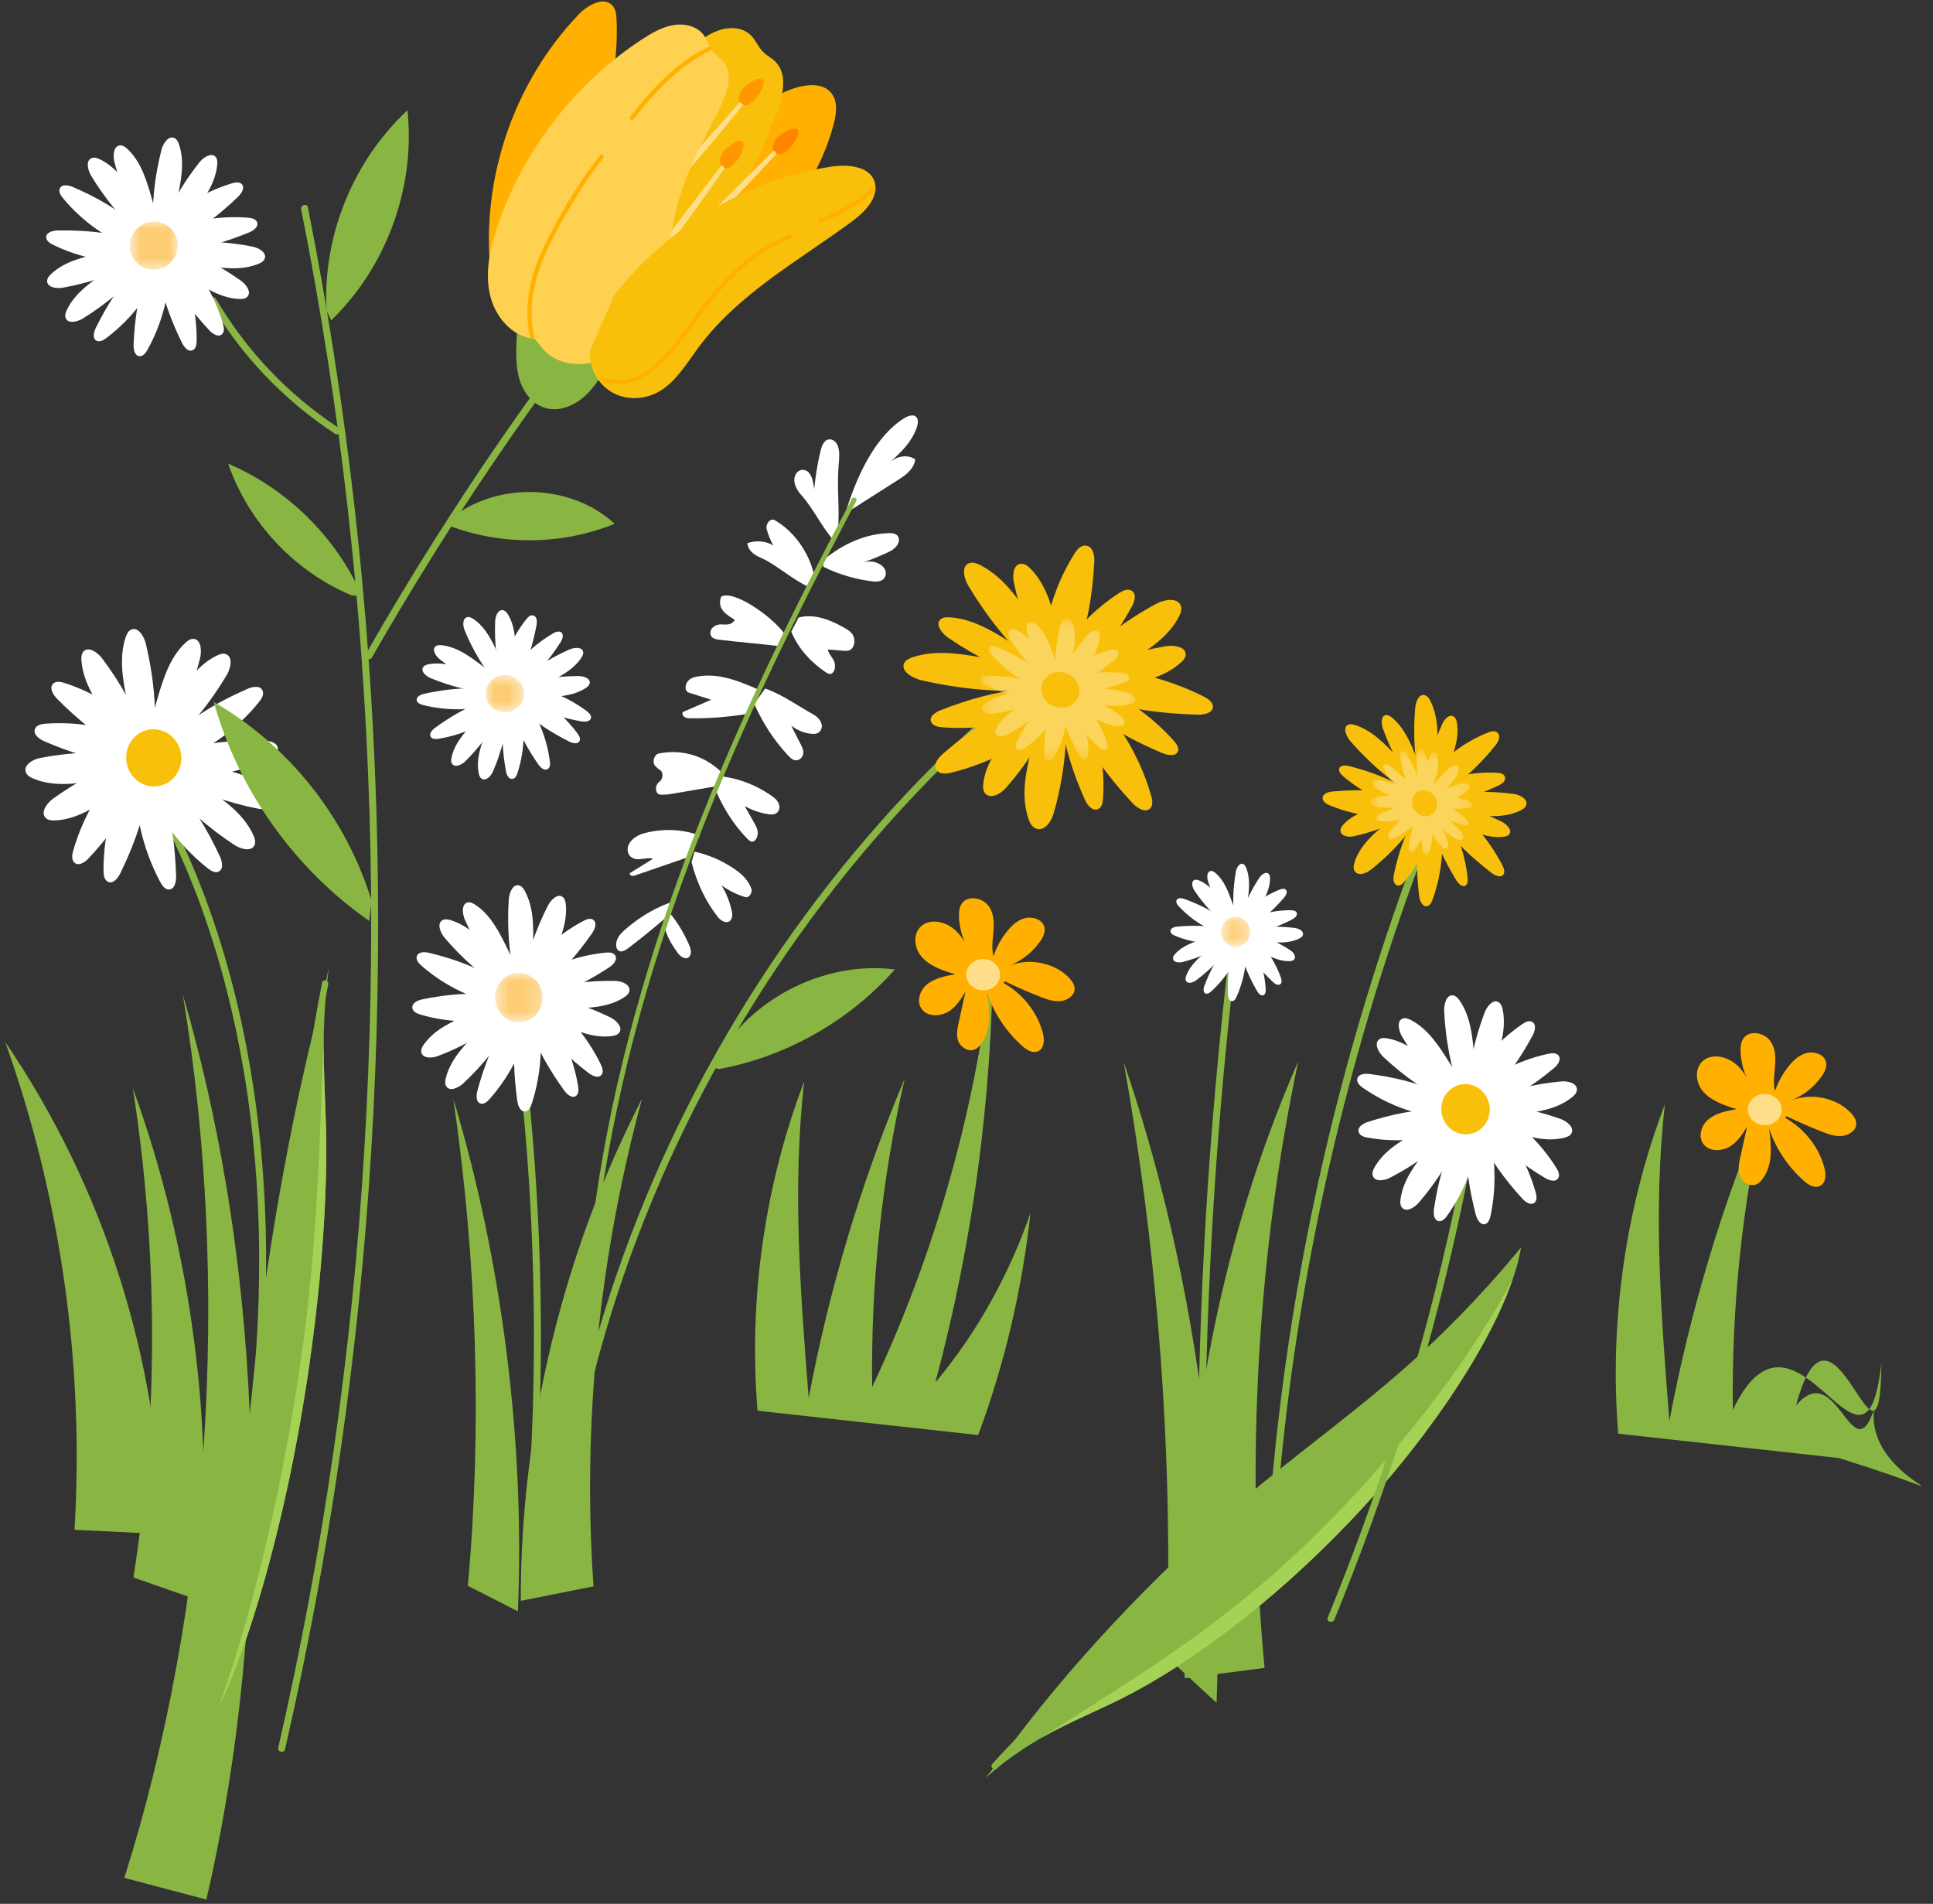 <?xml version="1.0" encoding="UTF-8"?> <svg xmlns="http://www.w3.org/2000/svg" width="131" height="129" viewBox="0 0 131 129" fill="none"><rect x="0" y="0" width="131" height="129" fill="#333333" stroke="none"/> <path d="M82.445 115.378C83.028 101.017 80.752 85.31 76.155 71.982C78.529 85.333 79.525 99.134 79.062 112.252" fill="#89B542"></path> <path d="M80.293 113.715C79.791 99.066 82.489 84.399 87.981 71.923C85.189 85.153 84.408 99.2 85.699 113.012" fill="#89B542"></path> <path d="M66.786 120.463C70.097 117.545 72.961 116.603 75.89 115.147C80.987 112.618 87.221 107.809 92.617 101.874C98.013 95.938 102.352 88.952 103.084 84.521C101.008 87.049 98.701 89.495 96.341 91.667C92.296 95.388 88.234 98.198 84.167 101.656C78.389 106.57 72.31 112.964 67.813 119.2" fill="#89B542"></path> <path d="M67.552 119.826C70.029 117.057 72.786 114.565 75.699 112.262C78.17 110.309 80.768 108.531 83.261 106.61C87.761 103.145 91.9 99.176 95.651 94.916C98.253 91.962 100.665 88.834 102.798 85.523C102.948 85.29 102.577 85.075 102.428 85.306C98.756 91.005 94.27 96.171 89.347 100.821C87.472 102.591 85.528 104.291 83.5 105.885C81.168 107.718 78.714 109.39 76.366 111.202C73.1 113.721 70.002 116.446 67.248 119.523C67.065 119.728 67.367 120.033 67.552 119.826Z" fill="#89B542"></path> <path d="M85.151 107.643C91.878 101.992 98.549 93.987 102.279 87.091C102.358 86.944 102.44 86.793 102.525 86.64C101.041 90.994 97.218 96.813 92.617 101.874C87.221 107.81 80.987 112.618 75.891 115.148C74.137 116.018 72.406 116.708 70.589 117.746C75.413 114.603 80.145 111.849 85.151 107.643Z" fill="#A4D255"></path> <path d="M90.434 109.734C92.198 105.435 93.776 101.061 95.165 96.627C96.552 92.198 97.749 87.709 98.755 83.179C99.325 80.609 99.832 78.027 100.278 75.433C100.33 75.136 99.873 75.007 99.822 75.308C99.031 79.905 98.046 84.468 96.867 88.981C95.695 93.466 94.332 97.902 92.783 102.271C91.907 104.739 90.971 107.185 89.978 109.608C89.862 109.89 90.32 110.012 90.434 109.734Z" fill="#89B542"></path> <path d="M98.964 74.441C99.882 72.397 101.353 70.629 103.167 69.39C103.375 69.248 103.649 69.112 103.86 69.254C104.141 69.442 104.014 69.888 103.852 70.187C103.042 71.677 102.083 73.092 100.891 74.272C100.485 74.673 100.049 75.051 99.734 75.531C99.502 75.886 99.342 76.285 99.171 76.675C98.405 78.428 97.383 80.056 96.15 81.491C95.845 81.845 95.267 82.182 94.993 81.796C94.881 81.639 94.888 81.426 94.915 81.235C95.103 79.911 95.958 78.816 96.781 77.792L98.891 75.168" fill="white"></path> <path d="M100.574 74.668C102.549 75.654 104.26 77.21 105.462 79.112C105.6 79.33 105.732 79.617 105.597 79.833C105.417 80.121 104.986 79.983 104.697 79.809C103.257 78.943 101.889 77.927 100.746 76.669C100.357 76.242 99.992 75.783 99.527 75.448C99.184 75.201 98.799 75.029 98.421 74.845C96.73 74.022 95.155 72.934 93.767 71.632C93.423 71.31 93.096 70.704 93.467 70.425C93.618 70.313 93.823 70.323 94.008 70.355C95.284 70.572 96.344 71.476 97.335 72.347L99.874 74.58" fill="white"></path> <path d="M100.612 75.645C101.334 77.789 101.478 80.134 101.024 82.344C100.971 82.597 100.868 82.894 100.624 82.944C100.298 83.01 100.089 82.596 100.003 82.262C99.576 80.597 99.305 78.878 99.359 77.161C99.377 76.578 99.432 75.989 99.333 75.413C99.26 74.988 99.105 74.583 98.964 74.177C98.33 72.353 97.961 70.434 97.872 68.504C97.85 68.027 98.034 67.365 98.488 67.446C98.673 67.479 98.81 67.638 98.92 67.796C99.676 68.891 99.805 70.302 99.909 71.639C99.998 72.781 100.087 73.924 100.175 75.066" fill="white"></path> <path d="M99.1 76.393C97.079 77.225 94.83 77.467 92.676 77.082C92.429 77.038 92.137 76.943 92.074 76.692C91.99 76.357 92.377 76.123 92.693 76.021C94.271 75.514 95.909 75.165 97.565 75.154C98.128 75.15 98.698 75.184 99.247 75.059C99.652 74.966 100.032 74.79 100.414 74.627C102.131 73.899 103.957 73.441 105.81 73.273C106.268 73.232 106.917 73.396 106.866 73.871C106.845 74.063 106.7 74.212 106.554 74.331C105.546 75.159 104.195 75.348 102.915 75.508C101.82 75.644 100.726 75.781 99.631 75.917" fill="white"></path> <path d="M99.286 74.421C100.854 72.9 102.837 71.842 104.947 71.398C105.189 71.347 105.49 71.327 105.635 71.536C105.827 71.815 105.553 72.175 105.297 72.386C104.024 73.442 102.64 74.373 101.123 74.999C100.607 75.211 100.072 75.392 99.611 75.711C99.272 75.947 98.983 76.252 98.688 76.544C97.362 77.856 95.844 78.957 94.201 79.8C93.794 80.01 93.142 80.097 93.025 79.639C92.977 79.454 93.059 79.262 93.152 79.097C93.792 77.958 94.968 77.281 96.089 76.657C97.046 76.125 98.004 75.592 98.962 75.059" fill="white"></path> <path d="M100.649 75.123C102.253 76.639 103.45 78.615 104.068 80.767C104.139 81.013 104.186 81.323 103.998 81.487C103.748 81.706 103.377 81.447 103.15 81.198C102.02 79.954 101 78.588 100.262 77.063C100.01 76.545 99.789 76.003 99.44 75.549C99.182 75.215 98.864 74.938 98.556 74.653C97.176 73.373 95.979 71.88 95.019 70.239C94.782 69.834 94.638 69.165 95.067 69.012C95.241 68.95 95.433 69.021 95.6 69.105C96.753 69.688 97.51 70.857 98.211 71.972L100.008 74.832" fill="white"></path> <path d="M100.315 76.176C100.135 78.406 99.352 80.573 98.079 82.367C97.933 82.573 97.724 82.796 97.483 82.739C97.161 82.662 97.132 82.202 97.185 81.866C97.447 80.191 97.87 78.533 98.588 77.013C98.832 76.496 99.112 75.99 99.246 75.431C99.346 75.019 99.362 74.59 99.392 74.166C99.528 72.262 99.941 70.383 100.612 68.611C100.778 68.173 101.203 67.656 101.583 67.919C101.738 68.026 101.801 68.227 101.838 68.415C102.099 69.716 101.665 71.038 101.239 72.282C100.874 73.346 100.509 74.409 100.145 75.473" fill="white"></path> <path d="M98.466 75.799C96.309 75.696 94.176 74.966 92.374 73.715C92.168 73.571 91.94 73.363 91.981 73.11C92.036 72.775 92.478 72.728 92.805 72.769C94.432 72.978 96.053 73.354 97.559 74.04C98.071 74.274 98.575 74.544 99.121 74.663C99.523 74.75 99.937 74.751 100.348 74.766C102.188 74.836 104.022 75.193 105.767 75.821C106.198 75.977 106.722 76.397 106.491 76.802C106.397 76.966 106.207 77.038 106.028 77.085C104.791 77.403 103.493 77.004 102.269 76.609C101.224 76.271 100.179 75.933 99.133 75.596" fill="white"></path> <path d="M100.864 75.755C100.554 76.636 99.611 77.083 98.759 76.752C97.906 76.421 97.466 75.439 97.775 74.558C98.085 73.676 99.028 73.23 99.881 73.56C100.734 73.891 101.174 74.874 100.864 75.755Z" fill="#F9C00B"></path> <path d="M81.739 107.556C81.599 101.727 81.632 95.894 81.834 90.068C82.038 84.179 82.414 78.296 82.956 72.429C83.262 69.122 83.622 65.82 84.033 62.525C84.071 62.223 83.597 62.226 83.56 62.525C82.827 68.392 82.26 74.28 81.864 80.18C81.471 86.036 81.245 91.903 81.192 97.772C81.163 101.034 81.187 104.295 81.266 107.556C81.274 107.86 81.747 107.862 81.739 107.556Z" fill="#89B542"></path> <path d="M83.623 62.675C84.42 61.603 85.504 60.765 86.72 60.278C86.858 60.222 87.035 60.178 87.14 60.287C87.279 60.433 87.148 60.676 87.015 60.829C86.351 61.591 85.611 62.292 84.765 62.824C84.478 63.005 84.175 63.169 83.93 63.408C83.749 63.584 83.605 63.796 83.455 64.001C82.783 64.921 81.979 65.738 81.077 66.413C80.854 66.58 80.474 66.701 80.364 66.441C80.319 66.336 80.351 66.213 80.392 66.105C80.671 65.359 81.31 64.832 81.921 64.343C82.442 63.925 82.965 63.506 83.487 63.088" fill="white"></path> <path d="M84.53 63.013C85.552 63.842 86.347 64.968 86.801 66.23C86.853 66.374 86.893 66.558 86.787 66.666C86.644 66.811 86.412 66.674 86.266 66.536C85.54 65.847 84.875 65.079 84.372 64.2C84.201 63.901 84.047 63.588 83.82 63.333C83.653 63.145 83.451 62.995 83.255 62.84C82.376 62.142 81.6 61.307 80.961 60.37C80.803 60.138 80.69 59.744 80.942 59.63C81.044 59.583 81.162 59.616 81.266 59.658C81.981 59.948 82.48 60.612 82.944 61.246C83.341 61.788 83.737 62.33 84.134 62.872" fill="white"></path> <path d="M84.426 63.587C84.57 64.928 84.351 66.311 83.802 67.538C83.739 67.678 83.641 67.838 83.492 67.835C83.294 67.832 83.225 67.564 83.219 67.358C83.185 66.335 83.249 65.3 83.501 64.307C83.588 63.971 83.695 63.635 83.712 63.287C83.724 63.03 83.686 62.775 83.657 62.52C83.523 61.378 83.555 60.214 83.752 59.08C83.801 58.799 83.993 58.437 84.248 58.543C84.35 58.586 84.41 58.697 84.454 58.803C84.752 59.536 84.646 60.375 84.534 61.166L84.247 63.194" fill="white"></path> <path d="M83.45 63.827C82.167 64.052 80.828 63.901 79.624 63.401C79.486 63.343 79.329 63.25 79.324 63.095C79.319 62.89 79.574 62.804 79.771 62.786C80.754 62.693 81.752 62.702 82.717 62.909C83.045 62.979 83.373 63.072 83.708 63.07C83.955 63.068 84.199 63.015 84.443 62.969C85.535 62.768 86.656 62.736 87.756 62.877C88.028 62.912 88.384 63.092 88.294 63.361C88.257 63.47 88.153 63.538 88.053 63.589C87.36 63.94 86.549 63.876 85.784 63.804C85.13 63.742 84.475 63.68 83.821 63.619" fill="white"></path> <path d="M83.813 62.705C84.921 62.022 86.211 61.661 87.496 61.675C87.643 61.677 87.821 61.704 87.878 61.844C87.954 62.031 87.748 62.205 87.572 62.296C86.695 62.745 85.77 63.109 84.807 63.277C84.48 63.334 84.145 63.37 83.836 63.497C83.608 63.59 83.401 63.73 83.192 63.862C82.251 64.454 81.226 64.9 80.16 65.179C79.897 65.248 79.507 65.215 79.497 64.934C79.493 64.82 79.566 64.718 79.641 64.634C80.16 64.054 80.932 63.812 81.664 63.593C82.29 63.406 82.916 63.22 83.542 63.033" fill="white"></path> <path d="M84.516 63.288C85.254 64.377 85.695 65.681 85.777 67.012C85.787 67.165 85.774 67.351 85.643 67.422C85.47 67.517 85.287 67.319 85.187 67.145C84.691 66.276 84.273 65.349 84.04 64.367C83.961 64.033 83.901 63.69 83.757 63.38C83.65 63.153 83.501 62.95 83.358 62.745C82.72 61.822 82.216 60.799 81.87 59.721C81.783 59.454 81.786 59.047 82.056 59.013C82.165 58.999 82.267 59.066 82.353 59.136C82.949 59.624 83.239 60.401 83.503 61.141C83.729 61.773 83.954 62.405 84.18 63.037" fill="white"></path> <path d="M84.185 63.858C83.793 65.132 83.058 66.292 82.086 67.172C81.975 67.272 81.825 67.375 81.691 67.311C81.514 67.225 81.557 66.953 81.631 66.764C81.999 65.823 82.459 64.913 83.072 64.122C83.281 63.852 83.509 63.594 83.659 63.287C83.77 63.059 83.835 62.812 83.908 62.569C84.232 61.48 84.714 60.439 85.333 59.495C85.486 59.261 85.8 59.015 85.987 59.217C86.064 59.299 86.074 59.425 86.072 59.539C86.055 60.329 85.633 61.042 85.224 61.712C84.875 62.283 84.526 62.855 84.177 63.427" fill="white"></path> <path d="M83.158 63.4C81.916 63.062 80.77 62.363 79.883 61.402C79.781 61.292 79.676 61.142 79.732 61.001C79.807 60.812 80.07 60.842 80.255 60.908C81.176 61.239 82.07 61.667 82.857 62.26C83.125 62.462 83.383 62.684 83.686 62.823C83.909 62.926 84.149 62.98 84.386 63.042C85.448 63.319 86.469 63.764 87.403 64.355C87.634 64.5 87.884 64.812 87.698 65.018C87.622 65.102 87.502 65.119 87.392 65.123C86.632 65.148 85.927 64.749 85.267 64.362C84.702 64.031 84.137 63.699 83.573 63.368" fill="white"></path> <mask id="mask0_2465_648" style="mask-type:luminance" maskUnits="userSpaceOnUse" x="82" y="62" width="3" height="3"> <path d="M82.758 62.12H84.716V64.153H82.758V62.12Z" fill="white"></path> </mask> <g mask="url(#mask0_2465_648)"> <g opacity="0.56"> <path d="M84.559 63.684C84.265 64.156 83.659 64.295 83.206 63.992C82.752 63.69 82.622 63.062 82.916 62.588C83.21 62.116 83.816 61.977 84.269 62.28C84.723 62.582 84.853 63.211 84.559 63.684Z" fill="#FBA508"></path> </g> </g> <path d="M51.339 95.586C50.717 88.066 51.821 80.282 54.502 73.271C53.685 80.415 54.245 87.607 54.805 94.726C56.209 87.267 58.399 79.981 61.308 73.094C59.755 79.923 59.012 86.974 59.108 93.973C63.395 84.931 66.192 74.955 67.287 64.794C67.226 74.525 65.906 84.298 63.388 93.672C66.15 90.385 68.358 86.453 69.835 82.192C69.275 87.347 68.078 92.433 66.291 97.235" fill="#89B542"></path> <path d="M109.669 97.143C109.047 89.623 110.151 81.839 112.832 74.828C112.015 81.972 112.575 89.164 113.135 96.283C114.539 88.824 116.729 81.538 119.638 74.651C118.085 81.48 117.342 88.531 117.438 95.53C121.725 86.488 126.404 102.512 127.5 92.351C127.438 102.082 124.236 85.855 121.718 95.23C124.48 91.942 125.524 99.791 127 95.53C126.441 100.685 136 102.351 124.621 98.792" fill="#89B542"></path> <path d="M68.008 66.597C69.352 67.363 70.342 68.641 70.689 70.06C70.799 70.509 70.757 71.112 70.283 71.255C69.924 71.363 69.557 71.12 69.284 70.877C68.189 69.903 67.368 68.669 66.924 67.33C67.078 68.507 67.201 69.806 66.461 70.772C66.354 70.912 66.225 71.045 66.055 71.114C65.624 71.288 65.109 70.964 64.948 70.555C64.788 70.146 64.88 69.695 64.974 69.27C65.126 68.577 65.279 67.885 65.432 67.192C65.132 67.688 64.817 68.2 64.311 68.523C63.805 68.846 63.051 68.914 62.603 68.522C62.08 68.064 62.248 67.208 62.766 66.749C63.284 66.29 64.027 66.132 64.735 66.016C63.893 65.764 63.011 65.463 62.456 64.826C61.9 64.189 61.843 63.114 62.567 62.648C63.225 62.225 64.18 62.506 64.748 63.033C65.316 63.56 65.621 64.273 66.022 64.916C65.384 64.098 65.019 63.102 64.989 62.097C64.978 61.746 65.021 61.363 65.281 61.106C65.717 60.676 66.563 60.857 66.951 61.328C67.338 61.799 67.377 62.436 67.333 63.024C67.288 63.613 67.179 64.212 67.327 64.786C67.536 64.16 67.866 63.569 68.296 63.048C68.608 62.671 69 62.316 69.501 62.203C70.001 62.09 70.618 62.308 70.766 62.763C70.877 63.106 70.707 63.471 70.5 63.772C69.989 64.517 69.228 65.113 68.347 65.458C69.694 64.879 71.438 65.21 72.434 66.234C72.655 66.462 72.849 66.743 72.828 67.047C72.797 67.479 72.325 67.793 71.858 67.833C71.39 67.874 70.932 67.709 70.499 67.539C69.689 67.221 68.892 66.873 68.112 66.496" fill="#FFB000"></path> <path d="M120.977 75.734C122.321 76.501 123.31 77.778 123.658 79.197C123.768 79.647 123.726 80.25 123.252 80.392C122.892 80.5 122.526 80.257 122.253 80.014C121.158 79.04 120.337 77.807 119.893 76.467C120.047 77.644 120.17 78.944 119.43 79.909C119.323 80.049 119.193 80.183 119.023 80.251C118.593 80.426 118.077 80.101 117.917 79.692C117.756 79.283 117.849 78.832 117.943 78.407C118.095 77.714 118.247 77.022 118.4 76.33C118.101 76.825 117.785 77.338 117.28 77.66C116.774 77.983 116.02 78.052 115.572 77.659C115.049 77.201 115.216 76.346 115.734 75.886C116.252 75.428 116.996 75.269 117.704 75.154C116.862 74.902 115.98 74.6 115.424 73.963C114.868 73.327 114.812 72.252 115.536 71.785C116.194 71.362 117.149 71.644 117.717 72.17C118.285 72.697 118.589 73.41 118.991 74.053C118.353 73.236 117.988 72.24 117.958 71.234C117.947 70.883 117.99 70.5 118.25 70.243C118.685 69.813 119.531 69.995 119.92 70.466C120.307 70.937 120.346 71.573 120.302 72.161C120.257 72.75 120.148 73.349 120.296 73.924C120.504 73.298 120.834 72.706 121.265 72.185C121.577 71.808 121.969 71.453 122.47 71.341C122.97 71.228 123.586 71.445 123.735 71.901C123.846 72.244 123.675 72.608 123.469 72.909C122.958 73.654 122.196 74.25 121.315 74.595C122.663 74.016 124.406 74.348 125.403 75.372C125.624 75.599 125.818 75.881 125.796 76.184C125.766 76.616 125.294 76.93 124.826 76.971C124.359 77.011 123.901 76.847 123.468 76.676C122.658 76.358 121.861 76.01 121.081 75.634" fill="#FFB000"></path> <path d="M65.483 66.011C65.499 65.428 66.025 64.969 66.658 64.986C67.291 65.003 67.792 65.49 67.776 66.073C67.76 66.657 67.234 67.116 66.601 67.099C65.968 67.082 65.468 66.595 65.483 66.011Z" fill="#FFDE8A"></path> <path d="M118.452 75.149C118.468 74.565 118.994 74.107 119.627 74.124C120.26 74.141 120.761 74.627 120.745 75.211C120.729 75.794 120.203 76.253 119.57 76.236C118.937 76.219 118.436 75.732 118.452 75.149Z" fill="#FFDE8A"></path> <path d="M86.71 100.21C87.283 93.988 88.214 87.802 89.499 81.687C90.78 75.59 92.411 69.566 94.383 63.655C94.94 61.985 95.525 60.324 96.136 58.673C96.672 57.225 97.213 55.707 98.361 54.62C98.591 54.403 98.243 54.057 98.014 54.274C97.029 55.206 96.462 56.447 95.981 57.693C95.42 59.148 94.901 60.621 94.394 62.096C93.362 65.096 92.418 68.127 91.563 71.183C89.865 77.258 88.519 83.432 87.536 89.663C86.983 93.163 86.545 96.682 86.22 100.21C86.191 100.524 86.682 100.522 86.71 100.21Z" fill="#89B542"></path> <path d="M96.361 53.255C97.465 51.624 99.034 50.355 100.846 49.63C101.054 49.547 101.32 49.483 101.493 49.654C101.724 49.88 101.549 50.252 101.362 50.484C100.43 51.644 99.373 52.706 98.134 53.508C97.713 53.78 97.267 54.026 96.917 54.389C96.659 54.656 96.461 54.979 96.254 55.291C95.328 56.693 94.184 57.932 92.875 58.953C92.552 59.205 91.982 59.384 91.783 58.982C91.703 58.819 91.737 58.631 91.787 58.466C92.132 57.324 93.053 56.527 93.936 55.786C94.691 55.154 95.445 54.521 96.2 53.888" fill="#F9C00B"></path> <path d="M97.592 53.914C99.341 55.072 100.814 56.711 101.8 58.596C101.912 58.812 102.017 59.089 101.88 59.267C101.697 59.504 101.312 59.321 101.057 59.125C99.791 58.148 98.599 57.043 97.629 55.751C97.299 55.312 96.991 54.847 96.586 54.481C96.287 54.211 95.945 54.004 95.61 53.787C94.111 52.814 92.734 51.617 91.542 50.252C91.247 49.914 90.984 49.321 91.34 49.118C91.485 49.036 91.673 49.074 91.84 49.127C92.996 49.493 93.911 50.455 94.765 51.377L96.955 53.741" fill="#F9C00B"></path> <path d="M97.533 54.874C97.928 56.936 97.773 59.062 97.089 60.948C97.011 61.163 96.881 61.409 96.653 61.404C96.348 61.399 96.208 60.987 96.171 60.671C95.986 59.096 95.949 57.506 96.208 55.98C96.295 55.462 96.418 54.946 96.398 54.411C96.383 54.016 96.291 53.623 96.212 53.232C95.859 51.475 95.757 49.685 95.912 47.94C95.95 47.509 96.198 46.954 96.602 47.117C96.765 47.183 96.871 47.353 96.951 47.517C97.506 48.646 97.452 49.934 97.383 51.151C97.324 52.19 97.265 53.23 97.206 54.269" fill="#F9C00B"></path> <path d="M96.066 55.242C94.126 55.584 92.051 55.351 90.138 54.577C89.918 54.489 89.665 54.345 89.638 54.108C89.603 53.792 89.983 53.66 90.283 53.632C91.78 53.493 93.313 53.507 94.821 53.827C95.334 53.936 95.849 54.081 96.363 54.078C96.743 54.075 97.11 53.993 97.478 53.925C99.129 53.616 100.846 53.57 102.552 53.789C102.974 53.843 103.544 54.12 103.44 54.534C103.398 54.702 103.247 54.806 103.1 54.885C102.082 55.423 100.83 55.323 99.645 55.211C98.632 55.114 97.62 55.019 96.608 54.922" fill="#F9C00B"></path> <path d="M96.539 53.535C97.995 52.678 99.715 52.268 101.453 52.361C101.652 52.372 101.894 52.419 101.98 52.612C102.094 52.869 101.826 53.091 101.594 53.203C100.436 53.759 99.209 54.195 97.918 54.366C97.479 54.424 97.029 54.453 96.618 54.605C96.316 54.718 96.046 54.895 95.77 55.061C94.536 55.805 93.178 56.346 91.756 56.66C91.404 56.738 90.875 56.671 90.845 56.29C90.833 56.136 90.924 56.004 91.021 55.895C91.687 55.142 92.714 54.86 93.69 54.608C94.525 54.393 95.359 54.178 96.194 53.963" fill="#F9C00B"></path> <path d="M97.525 54.364C98.589 55.876 99.266 57.662 99.459 59.464C99.481 59.671 99.476 59.921 99.303 60.01C99.074 60.127 98.816 59.849 98.67 59.608C97.945 58.406 97.324 57.132 96.948 55.792C96.821 55.336 96.719 54.869 96.505 54.443C96.347 54.13 96.132 53.848 95.927 53.562C95.008 52.28 94.264 50.87 93.729 49.395C93.597 49.029 93.575 48.48 93.937 48.45C94.084 48.438 94.226 48.534 94.347 48.633C95.182 49.326 95.621 50.393 96.024 51.406C96.368 52.272 96.711 53.138 97.055 54.004" fill="#F9C00B"></path> <path d="M97.21 55.041C96.976 56.801 96.26 58.45 95.163 59.751C95.038 59.9 94.862 60.056 94.669 59.985C94.414 59.891 94.408 59.521 94.464 59.258C94.742 57.949 95.148 56.669 95.786 55.53C96.003 55.143 96.248 54.769 96.379 54.336C96.475 54.018 96.506 53.677 96.547 53.342C96.732 51.836 97.139 50.38 97.749 49.035C97.9 48.703 98.263 48.334 98.559 48.583C98.679 48.684 98.721 48.851 98.744 49.005C98.901 50.07 98.501 51.08 98.108 52.03C97.772 52.841 97.436 53.651 97.1 54.462" fill="#F9C00B"></path> <path d="M95.871 54.9C94.138 54.598 92.449 53.798 91.047 52.616C90.887 52.48 90.711 52.291 90.754 52.094C90.811 51.832 91.169 51.839 91.43 51.906C92.733 52.238 94.023 52.703 95.208 53.404C95.612 53.643 96.006 53.91 96.442 54.06C96.762 54.171 97.095 54.214 97.425 54.268C98.904 54.511 100.366 54.983 101.746 55.662C102.088 55.83 102.493 56.219 102.291 56.518C102.209 56.64 102.054 56.678 101.908 56.697C100.9 56.825 99.87 56.374 98.901 55.935C98.072 55.558 97.244 55.182 96.415 54.806" fill="#F9C00B"></path> <mask id="mask1_2465_648" style="mask-type:luminance" maskUnits="userSpaceOnUse" x="92" y="50" width="8" height="8"> <path d="M92.882 50.757H99.791V57.931H92.882V50.757Z" fill="white"></path> </mask> <g mask="url(#mask1_2465_648)"> <g opacity="0.33"> <path d="M96.576 53.951C97.546 53.782 98.584 53.899 99.54 54.287C99.65 54.332 99.777 54.403 99.79 54.522C99.807 54.68 99.618 54.746 99.467 54.76C98.718 54.828 97.952 54.82 97.197 54.659C96.941 54.604 96.684 54.532 96.427 54.533C96.237 54.533 96.053 54.574 95.869 54.609C95.043 54.762 94.184 54.784 93.331 54.673C93.121 54.646 92.835 54.507 92.888 54.3C92.909 54.216 92.984 54.164 93.058 54.125C93.567 53.856 94.194 53.907 94.786 53.964C95.292 54.013 95.798 54.061 96.305 54.11" fill="white"></path> <path d="M96.969 54.638C97.208 55.663 97.175 56.732 96.873 57.693C96.839 57.803 96.779 57.928 96.665 57.931C96.513 57.936 96.435 57.731 96.41 57.574C96.286 56.789 96.235 55.992 96.332 55.221C96.365 54.959 96.415 54.698 96.395 54.431C96.379 54.233 96.326 54.038 96.278 53.843C96.066 52.971 95.978 52.075 96.02 51.197C96.03 50.98 96.142 50.696 96.346 50.769C96.429 50.798 96.486 50.881 96.529 50.961C96.828 51.515 96.827 52.162 96.818 52.774C96.81 53.296 96.802 53.819 96.794 54.341" fill="white"></path> <path d="M96.644 54.904C96.119 55.74 95.356 56.402 94.465 56.795C94.362 56.84 94.23 56.876 94.141 56.794C94.023 56.684 94.105 56.495 94.194 56.375C94.641 55.779 95.152 55.23 95.757 54.807C95.963 54.663 96.181 54.533 96.35 54.345C96.475 54.207 96.568 54.042 96.666 53.882C97.108 53.164 97.658 52.525 98.295 51.992C98.453 51.859 98.734 51.76 98.839 51.959C98.882 52.039 98.867 52.134 98.845 52.218C98.69 52.796 98.243 53.21 97.815 53.596C97.448 53.926 97.082 54.255 96.716 54.584" fill="white"></path> <path d="M95.945 54.508C95.068 53.934 94.327 53.119 93.829 52.179C93.772 52.071 93.719 51.933 93.787 51.843C93.877 51.724 94.071 51.815 94.198 51.912C94.834 52.397 95.433 52.945 95.922 53.589C96.088 53.807 96.243 54.039 96.447 54.221C96.597 54.355 96.769 54.458 96.936 54.565C97.689 55.047 98.38 55.642 98.981 56.321C99.129 56.489 99.262 56.785 99.084 56.887C99.012 56.929 98.919 56.91 98.835 56.885C98.256 56.705 97.796 56.226 97.366 55.768C96.999 55.376 96.631 54.984 96.264 54.593" fill="white"></path> <path d="M96.677 54.071C97.658 54.291 98.602 54.791 99.372 55.501C99.46 55.581 99.555 55.694 99.525 55.804C99.486 55.951 99.282 55.937 99.135 55.892C98.4 55.667 97.675 55.367 97.016 54.937C96.792 54.791 96.574 54.629 96.329 54.531C96.149 54.459 95.96 54.426 95.773 54.386C94.935 54.208 94.112 53.899 93.341 53.476C93.151 53.371 92.93 53.139 93.053 52.976C93.102 52.909 93.192 52.891 93.276 52.885C93.855 52.84 94.431 53.124 94.973 53.401C95.436 53.637 95.9 53.873 96.363 54.11" fill="white"></path> <path d="M96.835 54.785C96.784 55.802 96.456 56.779 95.897 57.576C95.833 57.667 95.741 57.765 95.63 57.734C95.481 57.694 95.462 57.482 95.481 57.329C95.577 56.567 95.748 55.816 96.055 55.134C96.16 54.902 96.281 54.676 96.335 54.422C96.374 54.236 96.376 54.04 96.384 53.846C96.419 52.977 96.582 52.124 96.865 51.326C96.935 51.129 97.122 50.9 97.3 51.028C97.373 51.08 97.404 51.173 97.424 51.26C97.561 51.861 97.382 52.458 97.204 53.019C97.052 53.499 96.899 53.979 96.747 54.459" fill="white"></path> <path d="M96.375 54.926C95.557 55.431 94.583 55.686 93.595 55.652C93.482 55.648 93.343 55.624 93.293 55.515C93.225 55.37 93.375 55.24 93.505 55.173C94.157 54.843 94.85 54.581 95.583 54.468C95.831 54.429 96.087 54.408 96.319 54.316C96.489 54.249 96.641 54.145 96.796 54.047C97.489 53.609 98.255 53.284 99.06 53.089C99.259 53.041 99.561 53.073 99.582 53.289C99.591 53.377 99.54 53.454 99.486 53.516C99.116 53.954 98.535 54.127 97.983 54.281C97.511 54.413 97.039 54.545 96.567 54.678" fill="white"></path> <path d="M95.964 54.107C95.368 53.239 94.995 52.218 94.897 51.191C94.886 51.074 94.891 50.931 94.99 50.882C95.121 50.817 95.266 50.977 95.348 51.116C95.753 51.805 96.098 52.535 96.303 53.299C96.372 53.559 96.427 53.826 96.546 54.069C96.634 54.249 96.754 54.411 96.87 54.575C97.385 55.311 97.798 56.118 98.093 56.962C98.166 57.171 98.175 57.483 97.968 57.498C97.885 57.503 97.804 57.448 97.736 57.39C97.264 56.99 97.021 56.38 96.799 55.8C96.609 55.305 96.419 54.81 96.229 54.315" fill="white"></path> </g> </g> <path d="M96.826 55.285C96.382 55.406 95.897 55.12 95.743 54.647C95.59 54.175 95.825 53.694 96.27 53.573C96.714 53.453 97.199 53.738 97.353 54.211C97.507 54.683 97.27 55.164 96.826 55.285Z" fill="#F9C00B"></path> <path d="M57.373 34.507C58.151 32.037 59.394 29.507 61.286 28.33C61.606 28.131 62.058 28.025 62.179 28.399C62.239 28.582 62.185 28.812 62.112 29.013C61.763 29.984 61.03 30.671 60.337 31.299C60.866 30.866 61.537 30.795 62.026 31.124C61.949 31.754 61.41 32.17 60.944 32.466C59.755 33.221 58.568 33.977 57.38 34.733" fill="white"></path> <path d="M55.778 37.967C57.155 36.803 58.754 36.15 60.291 36.122C60.551 36.118 60.861 36.181 60.914 36.495C60.983 36.902 60.566 37.243 60.233 37.399C59.653 37.67 59.066 37.909 58.476 38.114C58.913 37.977 59.362 38.041 59.719 38.292C59.916 38.431 60.099 38.697 60.012 38.997C59.903 39.371 59.507 39.434 59.215 39.401C58.024 39.269 56.872 38.932 55.796 38.404" fill="white"></path> <path d="M54.125 41.84C55.24 41.549 56.386 42.048 57.337 42.605C57.544 42.727 57.752 42.878 57.853 43.137C57.954 43.396 57.908 43.79 57.695 43.978C57.539 44.115 57.349 44.107 57.176 44.093C56.819 44.064 56.462 44.036 56.104 44.007C56.168 44.317 56.388 44.507 56.515 44.773C56.643 45.04 56.614 45.516 56.357 45.638C56.217 45.704 56.079 45.629 55.961 45.55C55.021 44.919 54.116 43.997 53.624 42.795" fill="white"></path> <path d="M51.855 46.651C53.029 47.067 54.069 47.826 55.169 48.439C55.507 48.628 55.879 49.113 55.598 49.514C55.459 49.712 55.236 49.737 55.045 49.724C54.526 49.687 54.032 49.492 53.616 49.159C53.839 49.597 54.063 50.035 54.287 50.474C54.388 50.672 54.492 50.911 54.414 51.158C54.334 51.41 54.088 51.543 53.891 51.512C53.695 51.48 53.538 51.326 53.394 51.172C52.482 50.199 51.71 49.023 51.113 47.698" fill="white"></path> <path d="M48.834 52.595C50.127 52.748 51.356 53.236 52.429 54.024C52.682 54.209 52.949 54.581 52.761 54.932C52.622 55.192 52.34 55.209 52.116 55.177C51.538 55.092 50.982 54.903 50.468 54.617C50.688 55.004 50.907 55.392 51.127 55.78C51.236 55.971 51.348 56.176 51.355 56.427C51.363 56.678 51.221 56.984 51.021 57.024C50.88 57.052 50.761 56.947 50.659 56.843C49.658 55.825 48.849 54.517 48.295 53.02" fill="white"></path> <path d="M47.069 57.705C48.047 57.922 48.977 58.329 49.82 58.911C50.264 59.217 50.711 59.636 50.915 60.204C51.02 60.497 50.759 60.858 50.508 60.784C49.933 60.615 49.388 60.344 48.891 59.982C49.202 60.479 49.438 61.058 49.585 61.686C49.624 61.857 49.656 62.052 49.584 62.228C49.404 62.67 48.908 62.456 48.665 62.152C47.849 61.129 47.232 59.851 46.866 58.426" fill="white"></path> <path d="M56.78 36.057C56.927 34.44 56.694 33.079 56.84 31.463C56.881 31.017 56.918 30.544 56.766 30.177C56.615 29.809 56.197 29.619 55.903 29.914C55.728 30.09 55.65 30.372 55.589 30.634C55.395 31.463 55.258 32.304 55.18 33.142C55.124 32.74 55.059 32.317 54.838 32.045C54.619 31.774 54.187 31.739 53.959 32.087C53.645 32.566 53.97 33.171 54.287 33.526C55.191 34.535 55.632 35.644 56.535 36.654" fill="white"></path> <path d="M55.159 38.904C54.781 37.313 53.726 35.937 52.501 35.244C52.206 35.076 51.854 35.508 51.968 35.897C52.08 36.275 52.227 36.63 52.406 36.954C51.884 36.651 51.253 36.598 50.646 36.806C50.721 37.381 51.198 37.639 51.623 37.824C52.545 38.223 53.768 39.306 54.69 39.705" fill="white"></path> <path d="M53.124 42.877C52.064 41.54 49.62 39.959 48.87 40.432C48.554 41.304 49.322 41.691 49.796 41.997C49.608 42.363 49.208 42.327 48.892 42.306C48.575 42.286 48.121 42.508 48.141 42.91C48.156 43.217 48.445 43.309 48.684 43.339C49.889 43.487 51.609 43.633 52.815 43.782" fill="white"></path> <path d="M51.365 46.706C50.053 46.142 48.682 45.57 47.22 45.847C47.021 45.885 46.811 45.945 46.648 46.12C46.485 46.294 46.398 46.618 46.514 46.798C46.577 46.896 46.683 46.932 46.783 46.964C47.254 47.113 47.726 47.262 48.197 47.411C47.555 47.69 46.913 47.969 46.27 48.248C46.173 48.518 46.461 48.665 46.681 48.668C48.021 48.689 49.377 48.585 50.735 48.357" fill="white"></path> <path d="M49.062 52.497C47.916 51.25 46.284 50.727 44.653 51.053C44.337 51.117 44.177 51.628 44.391 51.88C44.491 51.998 44.605 52.096 44.729 52.172C44.975 52.321 44.943 52.788 44.676 52.982C44.353 53.218 44.395 53.806 44.737 53.839C45.021 53.865 45.329 53.822 45.619 53.772C46.704 53.587 47.788 53.402 48.873 53.218" fill="white"></path> <path d="M47.426 56.615C46.236 56.171 44.917 56.12 43.616 56.466C43.115 56.599 42.468 57.048 42.541 57.66C42.589 58.063 42.949 58.227 43.277 58.219C43.604 58.211 43.948 58.092 44.256 58.184C43.734 58.51 43.212 58.834 42.69 59.159C42.643 59.341 42.859 59.378 43.002 59.328C44.194 58.918 45.386 58.509 46.577 58.099" fill="white"></path> <path d="M45.779 61.037C44.582 61.397 43.408 62.068 42.354 62.995C42.155 63.17 41.952 63.365 41.836 63.632C41.72 63.9 41.723 64.257 41.901 64.4C42.104 64.564 42.401 64.381 42.637 64.201C43.46 63.572 44.271 62.913 45.068 62.224" fill="white"></path> <path d="M45.008 62.22C44.975 63.167 45.46 63.905 45.921 64.558C46.137 64.865 46.581 65.129 46.774 64.724C46.878 64.507 46.801 64.259 46.718 64.064C46.373 63.256 45.935 62.524 45.418 61.895" fill="white"></path> <path d="M39.846 95.729C39.719 91.469 39.952 87.204 40.485 82.977C41.022 78.718 41.863 74.498 42.942 70.344C44.005 66.253 45.304 62.226 46.782 58.267C48.265 54.297 49.928 50.397 51.714 46.555C53.476 42.765 55.356 39.031 57.302 35.331C57.542 34.876 57.783 34.42 58.024 33.965C58.126 33.774 57.836 33.604 57.734 33.796C55.767 37.5 53.858 41.236 52.062 45.027C50.254 48.843 48.561 52.715 47.038 56.654C45.502 60.629 44.139 64.673 43.012 68.783C41.877 72.917 40.977 77.117 40.367 81.361C39.759 85.594 39.438 89.871 39.479 94.149C39.484 94.676 39.495 95.203 39.511 95.729C39.517 95.944 39.853 95.945 39.846 95.729Z" fill="#89B542"></path> <path d="M36.159 103.272C36.523 98.632 36.689 93.978 36.654 89.325C36.619 84.658 36.384 79.992 35.95 75.346C35.706 72.737 35.399 70.135 35.032 67.541C34.99 67.241 34.533 67.369 34.576 67.667C35.229 72.291 35.684 76.943 35.94 81.606C36.193 86.222 36.251 90.849 36.111 95.47C36.032 98.074 35.889 100.676 35.685 103.272C35.662 103.576 36.135 103.575 36.159 103.272Z" fill="#89B542"></path> <path d="M34.896 66.856C36.011 64.967 37.636 63.406 39.536 62.398C39.754 62.282 40.035 62.179 40.225 62.34C40.478 62.553 40.306 62.974 40.115 63.247C39.165 64.609 38.078 65.883 36.789 66.901C36.351 67.248 35.886 67.568 35.526 68.001C35.262 68.321 35.063 68.692 34.854 69.054C33.918 70.675 32.746 72.15 31.39 73.411C31.055 73.723 30.456 73.988 30.23 73.582C30.139 73.417 30.169 73.212 30.217 73.028C30.543 71.76 31.494 70.787 32.406 69.881C33.187 69.106 33.966 68.331 34.746 67.556" fill="white"></path> <path d="M36.438 67.252C38.252 68.426 39.748 70.126 40.711 72.109C40.822 72.336 40.92 72.629 40.764 72.825C40.558 73.086 40.154 72.904 39.891 72.704C38.584 71.705 37.362 70.567 36.388 69.219C36.056 68.761 35.749 68.274 35.334 67.898C35.027 67.62 34.671 67.411 34.323 67.191C32.766 66.205 31.352 64.975 30.143 63.557C29.844 63.206 29.591 62.581 29.982 62.35C30.141 62.257 30.34 62.29 30.516 62.341C31.735 62.69 32.668 63.686 33.537 64.641C34.28 65.458 35.022 66.275 35.765 67.091" fill="white"></path> <path d="M36.368 68.207C36.838 70.373 36.723 72.671 36.041 74.772C35.962 75.012 35.83 75.29 35.586 75.312C35.262 75.341 35.103 74.916 35.056 74.581C34.822 72.913 34.744 71.212 34.984 69.546C35.065 68.981 35.183 68.413 35.149 67.842C35.124 67.421 35.017 67.01 34.924 66.599C34.506 64.755 34.355 62.848 34.478 60.959C34.508 60.492 34.759 59.868 35.193 59.996C35.369 60.049 35.486 60.218 35.575 60.385C36.192 61.531 36.164 62.919 36.12 64.232C36.082 65.353 36.044 66.475 36.006 67.596" fill="white"></path> <path d="M34.816 68.77C32.759 69.361 30.544 69.351 28.489 68.743C28.254 68.673 27.98 68.549 27.946 68.297C27.901 67.962 28.302 67.777 28.622 67.712C30.212 67.39 31.844 67.228 33.457 67.398C34.006 67.455 34.557 67.55 35.105 67.488C35.508 67.442 35.898 67.312 36.288 67.195C38.038 66.674 39.864 66.427 41.686 66.464C42.136 66.473 42.749 66.704 42.649 67.161C42.608 67.346 42.45 67.475 42.295 67.576C41.224 68.27 39.889 68.308 38.625 68.324C37.545 68.338 36.465 68.352 35.385 68.366" fill="white"></path> <path d="M35.211 66.872C36.903 65.562 38.947 64.748 41.05 64.546C41.291 64.522 41.586 64.535 41.704 64.754C41.861 65.047 41.555 65.367 41.283 65.546C39.929 66.434 38.481 67.19 36.937 67.634C36.411 67.785 35.871 67.902 35.388 68.163C35.032 68.356 34.718 68.621 34.398 68.873C32.966 70.005 31.368 70.912 29.677 71.555C29.259 71.714 28.614 71.729 28.55 71.27C28.524 71.084 28.625 70.906 28.733 70.756C29.48 69.717 30.698 69.186 31.857 68.701C32.846 68.286 33.837 67.872 34.827 67.457" fill="white"></path> <path d="M36.462 67.703C37.858 69.353 38.808 71.406 39.176 73.568C39.218 73.816 39.23 74.122 39.029 74.261C38.761 74.447 38.429 74.155 38.236 73.888C37.271 72.554 36.426 71.114 35.873 69.549C35.686 69.017 35.529 68.466 35.239 67.987C35.024 67.633 34.744 67.329 34.475 67.018C33.272 65.622 32.269 64.039 31.514 62.338C31.327 61.916 31.259 61.251 31.694 61.148C31.87 61.107 32.049 61.197 32.202 61.298C33.261 61.99 33.871 63.209 34.431 64.372C34.91 65.365 35.39 66.357 35.869 67.351" fill="white"></path> <path d="M36.022 68.692C35.604 70.843 34.606 72.866 33.172 74.475C33.008 74.659 32.781 74.853 32.552 74.771C32.247 74.662 32.269 74.21 32.357 73.889C32.794 72.287 33.386 70.72 34.25 69.318C34.544 68.842 34.871 68.38 35.063 67.851C35.204 67.46 35.267 67.045 35.343 66.635C35.682 64.797 36.288 63.013 37.134 61.362C37.343 60.953 37.813 60.496 38.154 60.794C38.293 60.914 38.333 61.117 38.349 61.304C38.46 62.598 37.895 63.838 37.344 65.003C36.874 65.998 36.403 66.993 35.933 67.989" fill="white"></path> <path d="M34.264 68.124C32.175 67.789 30.18 66.847 28.561 65.432C28.376 65.271 28.177 65.044 28.245 64.802C28.335 64.482 28.77 64.484 29.083 64.56C30.645 64.939 32.182 65.481 33.573 66.314C34.046 66.596 34.506 66.915 35.025 67.089C35.407 67.218 35.81 67.264 36.207 67.324C37.991 67.591 39.737 68.138 41.367 68.939C41.77 69.138 42.234 69.604 41.965 69.973C41.855 70.122 41.663 70.172 41.484 70.198C40.245 70.373 39.025 69.844 37.877 69.326L34.935 67.998" fill="white"></path> <mask id="mask2_2465_648" style="mask-type:luminance" maskUnits="userSpaceOnUse" x="33" y="65" width="4" height="5"> <path d="M33.556 65.92H36.773V69.262H33.556V65.92Z" fill="white"></path> </mask> <g mask="url(#mask2_2465_648)"> <g opacity="0.56"> <path d="M36.602 68.341C36.205 69.165 35.239 69.497 34.445 69.083C33.651 68.668 33.329 67.664 33.726 66.84C34.124 66.016 35.09 65.684 35.884 66.099C36.678 66.513 36.999 67.517 36.602 68.341Z" fill="#FBA508"></path> </g> </g> <path d="M35.293 108.467C35.27 96.79 38.154 84.852 43.51 74.448C40.583 85.246 39.459 96.54 40.223 107.486" fill="#89B542"></path> <path d="M35.099 109.177C35.576 97.7 34.041 85.514 30.723 74.456C32.334 85.525 32.67 96.805 31.706 107.45" fill="#89B542"></path> <path d="M13.985 128.708C18.556 108.997 17.97 86.449 12.391 67.395C15.666 87.228 14.229 108.902 8.425 127.239" fill="#89B542"></path> <path d="M22.273 65.66C21.694 70.176 22.02 73.198 22.097 76.562C22.231 82.416 21.499 90.534 19.938 98.553C18.376 106.57 15.963 114.256 13.854 117.371C14.584 114.149 15.203 110.771 15.664 107.502C16.454 101.898 16.761 96.789 17.407 91.313C18.325 83.533 19.931 74.664 21.906 67.261" fill="#89B542"></path> <path d="M21.83 66.579C21.11 70.187 20.608 73.833 20.242 77.494C19.917 80.737 19.72 83.99 19.443 87.238C18.946 93.083 18.065 98.906 16.902 104.654C16.102 108.611 15.149 112.538 13.98 116.403C13.9 116.668 14.314 116.781 14.394 116.517C16.405 109.867 17.804 103.032 18.816 96.162C19.207 93.504 19.54 90.835 19.79 88.16C20.073 85.128 20.246 82.087 20.522 79.055C20.899 74.908 21.428 70.777 22.243 66.692C22.297 66.423 21.884 66.308 21.83 66.579Z" fill="#89B542"></path> <path d="M20.82 88.824C19.788 97.843 17.509 108.128 14.969 115.232C14.915 115.383 14.859 115.539 14.804 115.698C16.656 111.973 18.606 105.389 19.938 98.553C21.5 90.534 22.231 82.416 22.097 76.563C22.051 74.548 21.917 72.654 21.94 70.492C21.676 76.451 21.588 82.112 20.82 88.824Z" fill="#A4D255"></path> <path d="M22.13 66.941L22.166 66.255L22.164 66.268C22.146 66.556 22.129 66.843 22.112 67.128C22.117 67.067 22.124 67.003 22.13 66.941Z" fill="#A4D255"></path> <path d="M14.393 111.446C15.501 107.401 16.379 103.293 16.995 99.145C17.621 94.934 17.983 90.682 18.032 86.425C18.078 82.298 17.828 78.169 17.233 74.084C16.665 70.19 15.788 66.335 14.536 62.603C13.372 59.136 11.883 55.759 9.957 52.645C9.729 52.276 9.494 51.912 9.254 51.55C9.086 51.298 8.675 51.535 8.845 51.789C10.84 54.785 12.4 58.055 13.627 61.434C14.95 65.078 15.895 68.856 16.536 72.678C17.212 76.709 17.535 80.794 17.562 84.88C17.59 89.121 17.302 93.363 16.743 97.566C16.195 101.697 15.38 105.794 14.334 109.828C14.205 110.326 14.072 110.823 13.936 111.319C13.855 111.614 14.312 111.739 14.393 111.446Z" fill="#89B542"></path> <path d="M10.581 50.456C8.927 48.516 6.756 47.053 4.378 46.277C4.107 46.188 3.764 46.127 3.578 46.348C3.331 46.643 3.611 47.09 3.885 47.365C5.245 48.734 6.742 49.975 8.421 50.884C8.992 51.193 9.589 51.467 10.087 51.891C10.453 52.204 10.755 52.589 11.066 52.961C12.461 54.631 14.097 56.084 15.9 57.259C16.346 57.548 17.086 57.733 17.263 57.224C17.335 57.017 17.259 56.787 17.169 56.586C16.543 55.2 15.259 54.276 14.034 53.421C12.986 52.69 11.939 51.958 10.892 51.227" fill="white"></path> <path d="M8.893 51.215C7.049 52.92 5.674 55.163 4.966 57.622C4.884 57.905 4.831 58.259 5.048 58.452C5.336 58.71 5.762 58.422 6.023 58.14C7.322 56.738 8.494 55.191 9.343 53.455C9.631 52.865 9.885 52.248 10.287 51.735C10.582 51.356 10.949 51.045 11.303 50.725C12.89 49.287 14.265 47.599 15.368 45.735C15.64 45.274 15.805 44.509 15.311 44.322C15.11 44.247 14.889 44.325 14.698 44.418C13.371 45.06 12.501 46.385 11.696 47.651C11.008 48.733 10.32 49.815 9.632 50.897" fill="white"></path> <path d="M9.164 52.294C9.057 54.866 9.645 57.472 10.846 59.74C10.983 59.999 11.19 60.291 11.473 60.268C11.851 60.237 11.948 59.718 11.935 59.326C11.871 57.372 11.621 55.409 11.016 53.551C10.81 52.919 10.562 52.294 10.487 51.633C10.432 51.146 10.473 50.655 10.497 50.167C10.609 47.974 10.402 45.761 9.885 43.625C9.757 43.097 9.345 42.433 8.874 42.666C8.683 42.76 8.584 42.978 8.514 43.186C8.036 44.621 8.344 46.204 8.656 47.696C8.923 48.972 9.19 50.248 9.457 51.523" fill="white"></path> <path d="M11.053 52.63C13.528 52.896 16.062 52.444 18.294 51.339C18.55 51.214 18.839 51.017 18.828 50.722C18.813 50.33 18.316 50.197 17.938 50.187C16.052 50.135 14.151 50.275 12.336 50.789C11.72 50.963 11.107 51.182 10.468 51.22C9.997 51.248 9.525 51.176 9.055 51.121C6.946 50.872 4.805 50.952 2.727 51.357C2.212 51.458 1.556 51.844 1.762 52.346C1.846 52.549 2.052 52.666 2.25 52.75C3.615 53.332 5.151 53.11 6.602 52.877C7.842 52.678 9.082 52.479 10.322 52.28" fill="white"></path> <path d="M10.222 50.537C8.024 49.374 5.52 48.849 3.072 49.036C2.791 49.057 2.456 49.13 2.364 49.405C2.243 49.771 2.657 50.076 3.004 50.227C4.732 50.974 6.541 51.551 8.398 51.751C9.029 51.82 9.672 51.846 10.278 52.048C10.724 52.198 11.136 52.439 11.552 52.664C13.418 53.675 15.428 54.395 17.493 54.793C18.004 54.892 18.745 54.781 18.727 54.244C18.72 54.026 18.569 53.842 18.416 53.692C17.353 52.651 15.852 52.285 14.429 51.961C13.212 51.684 11.996 51.407 10.779 51.129" fill="white"></path> <path d="M8.956 51.736C7.685 53.901 7.006 56.44 7.016 58.986C7.017 59.278 7.064 59.631 7.322 59.75C7.665 59.909 7.988 59.509 8.156 59.164C8.995 57.447 9.676 55.632 9.997 53.731C10.107 53.086 10.177 52.424 10.414 51.817C10.589 51.37 10.849 50.966 11.095 50.556C12.196 48.721 13.029 46.71 13.555 44.613C13.686 44.094 13.63 43.319 13.112 43.288C12.902 43.276 12.715 43.415 12.56 43.559C11.485 44.563 11.029 46.079 10.618 47.52C10.267 48.752 9.916 49.983 9.565 51.215" fill="white"></path> <path d="M9.657 52.78C10.564 55.157 12.109 57.275 14.072 58.829C14.297 59.007 14.596 59.185 14.842 59.045C15.169 58.859 15.054 58.348 14.889 57.997C14.069 56.251 13.079 54.576 11.811 53.145C11.38 52.657 10.913 52.194 10.588 51.626C10.348 51.208 10.193 50.745 10.025 50.291C9.271 48.256 8.222 46.335 6.924 44.614C6.603 44.189 5.974 43.758 5.642 44.167C5.507 44.333 5.502 44.572 5.521 44.79C5.651 46.292 6.545 47.599 7.408 48.822C8.145 49.867 8.882 50.913 9.619 51.958" fill="white"></path> <path d="M11.557 51.78C13.883 50.981 15.981 49.507 17.553 47.567C17.733 47.344 17.915 47.045 17.79 46.782C17.623 46.433 17.125 46.522 16.781 46.672C15.068 47.417 13.416 48.343 11.989 49.571C11.504 49.989 11.039 50.445 10.48 50.748C10.068 50.971 9.616 51.104 9.172 51.251C7.182 51.912 5.292 52.884 3.584 54.126C3.162 54.433 2.724 55.059 3.106 55.427C3.261 55.577 3.491 55.596 3.701 55.589C5.154 55.543 6.447 54.695 7.658 53.874C8.693 53.173 9.728 52.471 10.763 51.77" fill="white"></path> <path d="M8.922 52.495C9.541 53.358 10.714 53.546 11.541 52.914C12.367 52.282 12.536 51.068 11.917 50.205C11.298 49.341 10.126 49.153 9.298 49.785C8.471 50.418 8.303 51.631 8.922 52.495Z" fill="#F9C00B"></path> <path d="M13.502 108.444C14.581 96.87 13.002 84.689 9.003 73.738C10.726 84.792 10.739 96.124 9.043 106.886" fill="#89B542"></path> <path d="M10.996 103.944C10.761 92.095 7.026 80.394 0.354 70.604C4.115 81.141 5.72 92.439 5.049 103.654" fill="#89B542"></path> <path d="M19.315 118.534C20.85 111.837 22.109 105.078 23.084 98.277C24.054 91.521 24.748 84.727 25.163 77.914C25.58 71.057 25.717 64.182 25.571 57.313C25.426 50.479 25.002 43.65 24.298 36.849C23.596 30.061 22.616 23.302 21.357 16.594C21.198 15.746 21.034 14.899 20.866 14.052C20.807 13.754 20.351 13.88 20.41 14.178C21.741 20.896 22.797 27.668 23.567 34.474C24.336 41.267 24.826 48.092 25.035 54.925C25.245 61.725 25.177 68.534 24.833 75.329C24.49 82.125 23.871 88.906 22.974 95.65C22.071 102.439 20.887 109.191 19.424 115.882C19.24 116.725 19.051 117.567 18.858 118.408C18.79 118.704 19.247 118.831 19.315 118.534Z" fill="#89B542"></path> <path d="M25.203 44.554C27.821 39.976 30.615 35.499 33.581 31.137C36.555 26.762 39.698 22.503 43.005 18.374C44.856 16.062 46.759 13.79 48.709 11.561C48.909 11.332 48.576 10.996 48.375 11.226C44.889 15.211 41.557 19.331 38.391 23.574C35.226 27.815 32.225 32.178 29.4 36.654C27.809 39.173 26.274 41.728 24.794 44.315C24.642 44.58 25.051 44.819 25.203 44.554Z" fill="#89B542"></path> <path d="M14.231 20.491C16.326 24.065 19.241 27.123 22.707 29.392C22.963 29.559 23.2 29.15 22.946 28.984C19.548 26.759 16.693 23.756 14.639 20.252C14.485 19.99 14.076 20.227 14.231 20.491Z" fill="#89B542"></path> <path d="M42.037 23.166C41.796 23.6 41.555 24.035 41.314 24.469C40.852 25.302 40.378 26.15 39.677 26.801C38.975 27.452 37.993 27.88 37.087 27.678C36.157 27.471 35.492 26.642 35.213 25.739C34.934 24.835 34.974 23.856 35.016 22.898L35.078 21.498" fill="#89B542"></path> <path d="M33.568 20.491C32.129 13.638 34.305 6.118 39.214 0.979C39.838 0.327 40.968 -0.283 41.533 0.409C41.741 0.662 41.772 1.01 41.785 1.336C41.877 3.514 41.575 5.711 40.897 7.794" fill="#FFB000"></path> <path d="M46.224 11.493C48.127 9.277 50.501 7.473 53.114 6.257C54.242 5.732 55.8 5.425 56.431 6.438C56.789 7.013 56.667 7.783 56.484 8.467C55.937 10.513 54.94 12.458 53.589 14.116L43.999 20.752L42.884 14.941" fill="#FFB000"></path> <path d="M43.401 19.344C50.232 14.887 51.636 10.145 52.545 7.861C53.033 6.634 53.441 5.084 52.562 4.195C52.306 3.936 51.967 3.772 51.711 3.513C51.382 3.18 51.21 2.71 50.876 2.382C50.385 1.9 49.604 1.807 48.915 1.992C48.225 2.177 47.61 2.603 47.046 3.062C46.147 3.795 45.331 4.635 44.623 5.557" fill="#F9C00B"></path> <path d="M47.393 15.886C49.187 14.08 50.964 12.221 52.72 10.315C52.975 10.038 53.282 9.643 53.252 9.387C50.84 11.788 48.427 14.189 46.014 16.589" fill="#FFDE8A"></path> <path d="M52.52 10.197C52.513 10.345 52.661 10.455 52.807 10.455C52.953 10.455 53.091 10.374 53.212 10.285C53.579 10.015 53.874 9.643 54.053 9.225C54.108 9.094 54.152 8.939 54.083 8.822C53.967 8.624 53.663 8.708 53.448 8.815C53.156 8.96 52.857 9.115 52.639 9.363C52.42 9.611 52.3 9.977 52.429 10.265" fill="#FF8500"></path> <path d="M44.665 17.534C46.198 15.497 47.706 13.413 49.187 11.286C49.403 10.976 49.653 10.543 49.586 10.297C47.52 13.006 45.455 15.716 43.389 18.425" fill="#FFDE8A"></path> <path d="M48.97 11.198C48.984 11.345 49.148 11.431 49.293 11.409C49.439 11.388 49.565 11.288 49.673 11.183C50.001 10.865 50.243 10.457 50.361 10.019C50.399 9.884 50.419 9.724 50.334 9.62C50.19 9.443 49.898 9.57 49.7 9.706C49.429 9.892 49.153 10.088 48.97 10.363C48.787 10.639 48.719 11.015 48.889 11.278" fill="#FF9700"></path> <path d="M45.466 12.897C47.147 10.982 48.808 9.018 50.445 7.007C50.683 6.714 50.965 6.301 50.918 6.049C48.655 8.595 46.392 11.141 44.13 13.687" fill="#FFDE8A"></path> <path d="M50.236 6.902C50.239 7.05 50.394 7.149 50.54 7.14C50.686 7.129 50.819 7.04 50.935 6.944C51.285 6.652 51.557 6.262 51.709 5.834C51.757 5.701 51.79 5.544 51.714 5.432C51.585 5.243 51.285 5.347 51.078 5.467C50.794 5.631 50.504 5.805 50.302 6.066C50.099 6.327 50.002 6.698 50.15 6.975" fill="#FF9700"></path> <path d="M36.695 23.516C37.798 24.993 40.182 24.975 41.779 23.872C43.375 22.769 44.291 20.884 44.803 19.019C45.315 17.154 45.501 15.225 46.056 13.371C46.679 11.294 47.747 9.366 48.73 7.419C49.257 6.378 49.74 5.042 49.041 4.189C48.83 3.932 48.533 3.759 48.323 3.501C48.053 3.171 47.945 2.727 47.693 2.382C47.245 1.771 46.398 1.57 45.63 1.702C44.861 1.832 44.154 2.244 43.489 2.681C39.033 5.606 35.537 10.085 33.782 15.118C33.244 16.659 32.863 18.313 33.182 19.865C33.5 21.417 34.675 22.827 36.241 22.965" fill="#FFD150"></path> <path d="M39.96 23.806C39.93 24.909 40.49 25.974 41.394 26.533C42.297 27.091 43.513 27.124 44.506 26.616C45.749 25.981 46.501 24.67 47.343 23.534C50.022 19.917 54.083 17.691 57.694 15.04C58.579 14.391 59.553 13.425 59.292 12.397C59.002 11.253 57.48 11.116 56.303 11.296C50.673 12.155 45.289 15.336 41.66 19.948" fill="#F9C00B"></path> <path d="M36.193 22.752C35.667 20.381 36.447 18.084 37.541 15.998C38.506 14.159 39.589 12.346 40.88 10.716C40.995 10.571 40.791 10.364 40.674 10.511C39.295 12.251 38.138 14.19 37.129 16.165C36.073 18.227 35.399 20.512 35.913 22.829C35.953 23.011 36.233 22.934 36.193 22.752Z" fill="#FFB000"></path> <path d="M42.922 8.095C44.376 6.265 46 4.461 48.142 3.435C48.311 3.354 48.164 3.104 47.995 3.184C45.832 4.22 44.185 6.041 42.717 7.889C42.602 8.034 42.806 8.241 42.922 8.095Z" fill="#FFB000"></path> <path d="M40.765 25.812C43.529 26.841 45.598 23.939 46.978 22.037C48.705 19.658 50.714 17.232 53.557 16.189C53.731 16.125 53.656 15.844 53.48 15.909C51.001 16.818 49.136 18.743 47.551 20.79C46.027 22.757 43.936 26.683 40.842 25.532C40.667 25.467 40.591 25.747 40.765 25.812Z" fill="#FFB000"></path> <path d="M55.619 15.076C56.984 14.611 58.212 13.893 59.301 12.949C59.442 12.826 59.236 12.621 59.095 12.743C58.045 13.654 56.858 14.348 55.541 14.796C55.365 14.855 55.441 15.137 55.619 15.076Z" fill="#FFB000"></path> <path d="M10.291 15.894C11.739 14.275 13.634 13.061 15.702 12.425C15.939 12.353 16.237 12.303 16.396 12.49C16.608 12.74 16.362 13.113 16.123 13.342C14.934 14.484 13.625 15.517 12.162 16.269C11.664 16.524 11.144 16.751 10.71 17.104C10.389 17.364 10.125 17.686 9.852 17.997C8.63 19.39 7.2 20.6 5.626 21.575C5.238 21.816 4.595 21.965 4.445 21.536C4.383 21.362 4.451 21.169 4.531 21.001C5.084 19.84 6.204 19.073 7.274 18.362C8.188 17.755 9.101 17.147 10.015 16.54" fill="white"></path> <path d="M11.75 16.544C13.338 17.99 14.516 19.885 15.114 21.958C15.182 22.195 15.226 22.494 15.037 22.655C14.785 22.869 14.417 22.624 14.192 22.385C13.075 21.197 12.069 19.889 11.345 18.424C11.098 17.926 10.882 17.406 10.537 16.971C10.283 16.651 9.967 16.387 9.662 16.115C8.295 14.895 7.113 13.467 6.169 11.892C5.936 11.503 5.798 10.859 6.229 10.706C6.403 10.643 6.594 10.711 6.76 10.79C7.907 11.339 8.653 12.459 9.342 13.529C9.932 14.443 10.522 15.357 11.111 16.271" fill="white"></path> <path d="M11.509 17.449C11.583 19.611 11.054 21.798 9.997 23.696C9.876 23.913 9.694 24.157 9.448 24.135C9.121 24.107 9.04 23.67 9.054 23.34C9.123 21.698 9.354 20.05 9.892 18.493C10.075 17.963 10.295 17.439 10.364 16.885C10.416 16.476 10.384 16.063 10.366 15.652C10.284 13.809 10.479 11.95 10.942 10.158C11.057 9.714 11.419 9.159 11.826 9.358C11.992 9.439 12.077 9.623 12.135 9.798C12.541 11.008 12.262 12.336 11.981 13.588L11.26 16.799" fill="white"></path> <path d="M9.866 17.718C7.717 17.925 5.52 17.528 3.591 16.584C3.369 16.475 3.12 16.308 3.132 16.06C3.148 15.731 3.58 15.623 3.908 15.617C5.545 15.586 7.194 15.717 8.765 16.162C9.299 16.313 9.829 16.501 10.383 16.538C10.793 16.564 11.203 16.507 11.611 16.464C13.442 16.269 15.3 16.352 17.101 16.707C17.546 16.795 18.113 17.124 17.931 17.545C17.856 17.715 17.677 17.811 17.505 17.881C16.316 18.361 14.984 18.162 13.726 17.957C12.652 17.781 11.578 17.605 10.503 17.43" fill="white"></path> <path d="M10.602 15.965C12.518 15.003 14.694 14.579 16.818 14.753C17.061 14.773 17.351 14.837 17.428 15.069C17.532 15.377 17.17 15.631 16.868 15.755C15.363 16.37 13.789 16.843 12.176 16.999C11.628 17.051 11.07 17.069 10.543 17.235C10.155 17.357 9.796 17.557 9.433 17.744C7.807 18.579 6.057 19.171 4.262 19.492C3.818 19.571 3.176 19.473 3.195 19.021C3.203 18.838 3.335 18.685 3.47 18.559C4.399 17.692 5.704 17.395 6.941 17.133C7.999 16.908 9.056 16.684 10.114 16.459" fill="white"></path> <path d="M11.693 16.982C12.78 18.811 13.352 20.949 13.326 23.089C13.323 23.334 13.279 23.631 13.055 23.73C12.756 23.861 12.478 23.522 12.335 23.231C11.619 21.782 11.041 20.251 10.775 18.651C10.684 18.108 10.628 17.551 10.427 17.039C10.278 16.662 10.055 16.321 9.845 15.975C8.902 14.424 8.193 12.728 7.751 10.962C7.641 10.525 7.695 9.874 8.144 9.851C8.327 9.842 8.488 9.961 8.622 10.084C9.548 10.934 9.933 12.212 10.279 13.426C10.575 14.464 10.871 15.501 11.168 16.539" fill="white"></path> <path d="M11.077 17.854C10.273 19.846 8.917 21.615 7.203 22.908C7.007 23.056 6.746 23.203 6.534 23.084C6.251 22.926 6.355 22.497 6.5 22.203C7.223 20.741 8.094 19.34 9.205 18.145C9.582 17.739 9.991 17.353 10.277 16.878C10.487 16.528 10.625 16.14 10.774 15.76C11.443 14.054 12.367 12.447 13.505 11.009C13.786 10.654 14.335 10.297 14.621 10.643C14.736 10.783 14.739 10.984 14.721 11.167C14.598 12.429 13.813 13.521 13.056 14.543C12.409 15.417 11.762 16.29 11.115 17.163" fill="white"></path> <path d="M9.434 17C7.422 16.313 5.611 15.058 4.261 13.417C4.106 13.229 3.95 12.976 4.061 12.756C4.208 12.464 4.639 12.542 4.937 12.67C6.418 13.308 7.845 14.098 9.075 15.141C9.494 15.495 9.893 15.882 10.377 16.14C10.732 16.331 11.124 16.446 11.508 16.573C13.23 17.142 14.864 17.973 16.337 19.028C16.701 19.289 17.077 19.818 16.743 20.125C16.608 20.25 16.408 20.264 16.225 20.257C14.965 20.208 13.849 19.486 12.803 18.788C11.91 18.191 11.017 17.594 10.124 16.997" fill="white"></path> <mask id="mask3_2465_648" style="mask-type:luminance" maskUnits="userSpaceOnUse" x="8" y="15" width="5" height="4"> <path d="M8.801 15.017H12.048V18.276H8.801V15.017Z" fill="white"></path> </mask> <g mask="url(#mask3_2465_648)"> <g opacity="0.56"> <path d="M11.716 17.619C11.173 18.341 10.154 18.491 9.44 17.954C8.727 17.416 8.59 16.396 9.133 15.674C9.676 14.952 10.695 14.803 11.408 15.34C12.121 15.877 12.259 16.898 11.716 17.619Z" fill="#FBA508"></path> </g> </g> <path d="M33.774 46.589C33.951 44.922 34.61 43.306 35.654 41.972C35.774 41.82 35.944 41.654 36.136 41.699C36.392 41.759 36.408 42.103 36.361 42.355C36.126 43.605 35.764 44.843 35.167 45.975C34.964 46.36 34.733 46.736 34.617 47.153C34.532 47.462 34.511 47.782 34.481 48.099C34.344 49.523 33.986 50.925 33.422 52.246C33.283 52.573 32.936 52.957 32.636 52.757C32.514 52.676 32.467 52.525 32.44 52.384C32.252 51.41 32.618 50.423 32.977 49.495C33.285 48.703 33.592 47.909 33.9 47.116" fill="white"></path> <path d="M35.029 46.334C36.744 46.516 38.404 47.165 39.77 48.188C39.926 48.305 40.096 48.472 40.049 48.658C39.986 48.906 39.631 48.919 39.373 48.872C38.086 48.636 36.815 48.276 35.653 47.69C35.257 47.491 34.872 47.264 34.442 47.149C34.126 47.064 33.796 47.043 33.47 47.011C32.005 46.869 30.563 46.513 29.207 45.959C28.872 45.821 28.478 45.481 28.686 45.191C28.769 45.073 28.925 45.028 29.07 45.003C30.075 44.826 31.088 45.187 32.041 45.542C32.856 45.846 33.67 46.149 34.485 46.452" fill="white"></path> <path d="M35.299 47.008C36.368 48.323 37.056 49.927 37.264 51.591C37.288 51.781 37.285 52.015 37.115 52.113C36.889 52.244 36.63 52.008 36.483 51.795C35.754 50.74 35.126 49.607 34.741 48.391C34.61 47.978 34.505 47.551 34.289 47.174C34.13 46.895 33.914 46.651 33.708 46.404C32.785 45.29 32.035 44.042 31.491 42.714C31.356 42.385 31.329 41.875 31.688 41.814C31.833 41.79 31.975 41.867 32.096 41.949C32.93 42.52 33.376 43.475 33.784 44.384C34.133 45.161 34.481 45.938 34.83 46.715" fill="white"></path> <path d="M34.358 47.92C33.059 49.022 31.444 49.768 29.744 50.053C29.549 50.086 29.308 50.095 29.199 49.935C29.053 49.722 29.284 49.459 29.494 49.306C30.544 48.545 31.677 47.88 32.908 47.447C33.327 47.299 33.76 47.177 34.138 46.948C34.416 46.779 34.655 46.558 34.9 46.346C35.999 45.395 37.245 44.605 38.584 44.011C38.915 43.865 39.438 43.813 39.518 44.158C39.55 44.298 39.479 44.439 39.4 44.561C38.855 45.399 37.895 45.878 36.981 46.319C36.199 46.696 35.418 47.073 34.636 47.45" fill="white"></path> <path d="M34.008 46.492C34.8 45.024 36.014 43.774 37.477 42.92C37.645 42.823 37.864 42.731 38.023 42.84C38.235 42.986 38.12 43.309 37.983 43.523C37.295 44.588 36.495 45.596 35.52 46.424C35.188 46.705 34.834 46.969 34.57 47.311C34.376 47.563 34.236 47.851 34.088 48.132C33.426 49.39 32.568 50.551 31.552 51.564C31.301 51.815 30.837 52.044 30.637 51.754C30.555 51.636 30.569 51.481 30.597 51.341C30.792 50.379 31.5 49.603 32.181 48.879C32.762 48.259 33.343 47.641 33.925 47.021" fill="white"></path> <path d="M35.198 46.633C36.768 47.281 38.148 48.357 39.142 49.704C39.255 49.858 39.367 50.063 39.267 50.227C39.135 50.444 38.795 50.358 38.564 50.242C37.415 49.661 36.317 48.968 35.389 48.09C35.074 47.792 34.775 47.47 34.402 47.242C34.128 47.074 33.822 46.962 33.522 46.841C32.177 46.301 30.916 45.563 29.795 44.662C29.518 44.439 29.245 44.008 29.527 43.79C29.642 43.703 29.802 43.703 29.947 43.719C30.95 43.83 31.804 44.453 32.601 45.054C33.284 45.567 33.966 46.081 34.648 46.594" fill="white"></path> <path d="M35.209 47.456C35.627 49.063 35.58 50.781 35.076 52.364C35.019 52.545 34.918 52.755 34.724 52.777C34.465 52.806 34.33 52.492 34.286 52.242C34.066 51.003 33.971 49.734 34.13 48.485C34.183 48.061 34.267 47.635 34.228 47.209C34.2 46.895 34.107 46.591 34.024 46.286C33.654 44.918 33.496 43.497 33.558 42.084C33.573 41.735 33.761 41.264 34.11 41.35C34.252 41.386 34.348 41.51 34.422 41.632C34.938 42.475 34.943 43.512 34.933 44.493C34.925 45.331 34.917 46.169 34.908 47.007" fill="white"></path> <path d="M33.739 47.667C32.106 48.15 30.337 48.187 28.685 47.774C28.496 47.727 28.275 47.639 28.243 47.452C28.201 47.203 28.518 47.056 28.772 47.002C30.036 46.729 31.337 46.575 32.628 46.669C33.067 46.701 33.509 46.761 33.945 46.703C34.267 46.661 34.575 46.555 34.885 46.461C36.273 46.036 37.727 45.814 39.182 45.806C39.542 45.803 40.036 45.963 39.964 46.306C39.935 46.445 39.812 46.545 39.69 46.623C38.847 47.164 37.782 47.218 36.772 47.256C35.91 47.288 35.048 47.321 34.185 47.353" fill="white"></path> <mask id="mask4_2465_648" style="mask-type:luminance" maskUnits="userSpaceOnUse" x="32" y="45" width="4" height="4"> <path d="M32.916 45.736H35.514V48.259H32.916V45.736Z" fill="white"></path> </mask> <g mask="url(#mask4_2465_648)"> <g opacity="0.56"> <path d="M35.514 47.02C35.501 47.716 34.909 48.271 34.192 48.259C33.475 48.247 32.904 47.672 32.917 46.975C32.929 46.279 33.521 45.724 34.238 45.736C34.955 45.748 35.526 46.323 35.514 47.02Z" fill="#FBA508"></path> </g> </g> <path d="M22.128 21.043C21.855 16.012 23.921 10.902 27.614 7.472C28.168 12.668 26.205 18.075 22.446 21.706" fill="#89B542"></path> <path d="M23.831 40.342C19.955 38.719 16.832 35.389 15.462 31.418C19.478 33.126 22.798 36.41 24.551 40.406" fill="#89B542"></path> <path d="M39.343 96.969C40.098 93.403 41.072 89.884 42.26 86.438C43.451 82.981 44.855 79.598 46.459 76.312C48.065 73.021 49.869 69.828 51.86 66.754C53.847 63.685 56.02 60.735 58.366 57.929C60.704 55.134 63.213 52.48 65.878 49.993C66.207 49.686 66.538 49.382 66.871 49.08C67.098 48.875 66.762 48.542 66.537 48.746C63.811 51.214 61.239 53.852 58.841 56.639C56.451 59.418 54.229 62.342 52.192 65.388C50.157 68.432 48.306 71.599 46.651 74.865C44.995 78.135 43.535 81.505 42.285 84.95C41.032 88.406 39.99 91.94 39.176 95.525C39.076 95.963 38.98 96.403 38.887 96.843C38.824 97.14 39.28 97.267 39.343 96.969Z" fill="#89B542"></path> <path d="M70.652 45.53C70.563 42.686 71.327 39.872 72.834 37.49C73.007 37.217 73.265 36.916 73.611 36.969C74.073 37.039 74.184 37.621 74.162 38.052C74.051 40.199 73.713 42.337 72.941 44.325C72.679 45.001 72.365 45.666 72.262 46.387C72.186 46.918 72.228 47.463 72.251 48.004C72.352 50.43 72.062 52.848 71.394 55.151C71.229 55.721 70.713 56.413 70.141 56.111C69.908 55.988 69.789 55.738 69.708 55.502C69.145 53.874 69.548 52.161 69.956 50.546C70.303 49.167 70.65 47.788 70.998 46.408" fill="#F9C00B"></path> <path d="M72.651 45.259C75.678 45.133 78.79 45.805 81.54 47.176C81.855 47.334 82.212 47.57 82.202 47.894C82.189 48.326 81.583 48.439 81.119 48.424C78.809 48.353 76.478 48.07 74.249 47.379C73.491 47.144 72.737 46.861 71.953 46.775C71.375 46.712 70.798 46.76 70.223 46.789C67.643 46.92 65.019 46.686 62.467 46.096C61.836 45.951 61.026 45.48 61.272 44.94C61.371 44.721 61.623 44.606 61.863 44.528C63.527 43.977 65.413 44.328 67.194 44.684C68.716 44.988 70.237 45.292 71.759 45.596" fill="#F9C00B"></path> <path d="M73.394 46.434C75.602 48.513 77.22 51.133 78.016 53.918C78.107 54.236 78.163 54.633 77.891 54.823C77.531 55.074 77.017 54.71 76.706 54.372C75.157 52.685 73.767 50.855 72.778 48.85C72.443 48.169 72.149 47.462 71.673 46.853C71.322 46.403 70.882 46.021 70.458 45.629C68.557 43.872 66.922 41.864 65.626 39.691C65.306 39.154 65.126 38.293 65.737 38.142C65.985 38.081 66.253 38.191 66.485 38.314C68.09 39.166 69.117 40.721 70.066 42.203L72.499 46.002" fill="#F9C00B"></path> <path d="M71.988 48.105C70.006 50.148 67.379 51.634 64.484 52.348C64.153 52.43 63.734 52.477 63.502 52.222C63.193 51.882 63.526 51.406 63.854 51.118C65.489 49.688 67.296 48.407 69.333 47.504C70.025 47.197 70.75 46.93 71.35 46.492C71.792 46.168 72.153 45.761 72.526 45.369C74.198 43.609 76.169 42.102 78.352 40.913C78.892 40.62 79.793 40.461 80.022 41.033C80.115 41.266 80.027 41.515 79.92 41.731C79.185 43.223 77.633 44.167 76.152 45.038C74.885 45.783 73.618 46.528 72.352 47.273" fill="#F9C00B"></path> <path d="M71.096 45.707C72.076 43.472 73.742 41.535 75.857 40.173C76.099 40.017 76.421 39.867 76.685 40.02C77.036 40.224 76.912 40.711 76.734 41.039C75.85 42.669 74.781 44.219 73.414 45.513C72.95 45.953 72.447 46.367 72.096 46.893C71.838 47.281 71.67 47.718 71.488 48.144C70.674 50.06 69.541 51.844 68.143 53.415C67.797 53.804 67.119 54.174 66.762 53.754C66.618 53.584 66.613 53.352 66.634 53.142C66.776 51.697 67.74 50.497 68.67 49.376C69.465 48.418 70.26 47.459 71.055 46.501" fill="#F9C00B"></path> <path d="M72.952 45.843C75.478 46.713 77.782 48.229 79.534 50.175C79.735 50.398 79.94 50.696 79.814 50.945C79.645 51.278 79.107 51.17 78.733 51.011C76.866 50.218 75.06 49.252 73.486 48.003C72.951 47.578 72.437 47.117 71.826 46.8C71.375 46.567 70.885 46.419 70.403 46.258C68.241 45.536 66.177 44.515 64.301 43.241C63.837 42.926 63.346 42.301 63.745 41.96C63.907 41.821 64.154 41.812 64.381 41.828C65.945 41.931 67.362 42.807 68.691 43.652C69.827 44.375 70.962 45.098 72.098 45.82" fill="#F9C00B"></path> <path d="M73.157 46.903C74.373 49.161 74.93 51.697 74.748 54.147C74.727 54.428 74.653 54.761 74.368 54.841C73.989 54.947 73.67 54.517 73.512 54.163C72.728 52.395 72.121 50.554 71.904 48.681C71.831 48.044 71.8 47.397 71.587 46.781C71.43 46.326 71.178 45.902 70.942 45.475C69.884 43.557 69.127 41.507 68.704 39.416C68.6 38.9 68.711 38.16 69.269 38.202C69.495 38.218 69.686 38.378 69.843 38.539C70.929 39.651 71.315 41.173 71.658 42.617C71.952 43.851 72.246 45.084 72.538 46.318" fill="#F9C00B"></path> <path d="M71.47 47.871C69.186 48.985 66.532 49.479 63.888 49.282C63.586 49.26 63.221 49.186 63.104 48.919C62.949 48.564 63.373 48.27 63.736 48.126C65.542 47.412 67.446 46.864 69.428 46.681C70.101 46.619 70.79 46.598 71.427 46.405C71.896 46.263 72.323 46.031 72.755 45.816C74.691 44.847 76.802 44.161 78.994 43.787C79.536 43.695 80.34 43.808 80.357 44.329C80.364 44.54 80.214 44.717 80.059 44.862C78.987 45.866 77.4 46.21 75.893 46.516L72.028 47.3" fill="#F9C00B"></path> <mask id="mask5_2465_648" style="mask-type:luminance" maskUnits="userSpaceOnUse" x="66" y="41" width="11" height="11"> <path d="M66.443 41.882H76.937V51.554H66.443V41.882Z" fill="white"></path> </mask> <g mask="url(#mask5_2465_648)"> <g opacity="0.33"> <path d="M71.493 46.163C72.485 45.142 73.8 44.401 75.248 44.046C75.414 44.005 75.623 43.982 75.739 44.109C75.894 44.279 75.727 44.517 75.562 44.661C74.744 45.376 73.839 46.015 72.82 46.465C72.474 46.618 72.111 46.751 71.811 46.97C71.589 47.132 71.408 47.335 71.222 47.531C70.385 48.41 69.398 49.163 68.305 49.755C68.035 49.902 67.584 49.981 67.47 49.694C67.424 49.578 67.468 49.453 67.521 49.346C67.89 48.599 68.666 48.129 69.408 47.694C70.042 47.322 70.676 46.951 71.31 46.579" fill="white"></path> <path d="M72.534 46.633C73.682 47.63 74.548 48.911 75.009 50.291C75.061 50.449 75.098 50.646 74.967 50.746C74.793 50.879 74.529 50.707 74.366 50.544C73.556 49.73 72.821 48.841 72.283 47.856C72.1 47.522 71.938 47.174 71.687 46.878C71.501 46.66 71.273 46.477 71.053 46.289C70.066 45.447 69.205 44.473 68.51 43.41C68.338 43.148 68.229 42.721 68.53 42.633C68.652 42.597 68.788 42.647 68.907 42.704C69.726 43.099 70.273 43.857 70.78 44.581C71.213 45.199 71.646 45.817 72.079 46.435" fill="white"></path> <path d="M72.38 47.221C72.473 48.644 72.14 50.064 71.428 51.279C71.347 51.419 71.223 51.573 71.049 51.552C70.818 51.523 70.753 51.234 70.757 51.018C70.775 49.941 70.907 48.865 71.259 47.858C71.378 47.516 71.523 47.178 71.562 46.816C71.591 46.549 71.561 46.276 71.54 46.006C71.449 44.792 71.552 43.577 71.847 42.414C71.919 42.126 72.165 41.772 72.456 41.915C72.574 41.973 72.637 42.097 72.682 42.213C72.99 43.02 72.818 43.884 72.643 44.699C72.493 45.395 72.343 46.09 72.193 46.786" fill="white"></path> <path d="M71.226 47.349C69.713 47.42 68.155 47.093 66.776 46.415C66.618 46.337 66.439 46.22 66.443 46.058C66.448 45.841 66.751 45.784 66.983 45.79C68.137 45.819 69.303 45.954 70.42 46.293C70.8 46.408 71.177 46.548 71.57 46.589C71.859 46.618 72.147 46.593 72.435 46.576C73.724 46.504 75.036 46.613 76.314 46.901C76.63 46.972 77.036 47.205 76.915 47.476C76.866 47.586 76.741 47.643 76.621 47.684C75.791 47.964 74.847 47.793 73.956 47.621C73.194 47.473 72.432 47.325 71.671 47.178" fill="white"></path> <path d="M71.713 46.218C73.048 45.644 74.576 45.431 76.078 45.609C76.25 45.629 76.456 45.68 76.515 45.834C76.594 46.039 76.343 46.196 76.132 46.268C75.081 46.627 73.979 46.891 72.844 46.945C72.457 46.963 72.064 46.958 71.695 47.052C71.424 47.12 71.174 47.24 70.921 47.352C69.788 47.853 68.565 48.189 67.304 48.346C66.992 48.385 66.537 48.3 66.542 48.005C66.544 47.885 66.634 47.788 66.727 47.71C67.367 47.168 68.282 47.012 69.151 46.876C69.894 46.76 70.636 46.644 71.378 46.529" fill="white"></path> <path d="M72.502 46.919C73.303 48.153 73.746 49.575 73.767 50.98C73.77 51.141 73.745 51.335 73.587 51.393C73.379 51.47 73.177 51.239 73.07 51.044C72.538 50.071 72.102 49.047 71.885 47.989C71.811 47.629 71.761 47.262 71.609 46.919C71.498 46.667 71.334 46.436 71.179 46.203C70.485 45.156 69.954 44.02 69.609 42.846C69.523 42.556 69.549 42.13 69.867 42.129C69.995 42.129 70.111 42.211 70.207 42.296C70.877 42.882 71.172 43.733 71.439 44.542C71.667 45.232 71.895 45.923 72.124 46.613" fill="white"></path> <path d="M72.084 47.474C71.553 48.758 70.629 49.88 69.443 50.678C69.307 50.77 69.125 50.858 68.973 50.774C68.771 50.661 68.836 50.382 68.933 50.194C69.417 49.256 70.006 48.361 70.768 47.609C71.027 47.354 71.308 47.112 71.501 46.809C71.643 46.585 71.733 46.334 71.832 46.089C72.272 44.989 72.895 43.96 73.671 43.05C73.864 42.825 74.244 42.607 74.452 42.842C74.537 42.938 74.542 43.071 74.533 43.19C74.469 44.015 73.935 44.709 73.42 45.358C72.979 45.912 72.539 46.467 72.098 47.022" fill="white"></path> <path d="M70.909 46.864C69.476 46.352 68.174 45.474 67.191 44.355C67.079 44.227 66.963 44.056 67.038 43.915C67.136 43.727 67.442 43.792 67.654 43.884C68.712 44.348 69.734 44.91 70.621 45.631C70.923 45.877 71.212 46.143 71.558 46.327C71.813 46.463 72.091 46.55 72.365 46.645C73.591 47.071 74.759 47.665 75.818 48.403C76.08 48.585 76.355 48.944 76.125 49.136C76.032 49.214 75.891 49.217 75.762 49.206C74.871 49.137 74.07 48.629 73.32 48.139C72.678 47.721 72.036 47.302 71.395 46.883" fill="white"></path> </g> </g> <path d="M72.915 47.513C72.496 48.03 71.687 48.107 71.107 47.683C70.527 47.261 70.396 46.498 70.814 45.981C71.232 45.463 72.041 45.387 72.621 45.809C73.201 46.233 73.333 46.995 72.915 47.513Z" fill="#F9C00B"></path> <path d="M48.733 72.436C53.304 71.588 57.569 69.171 60.645 65.685C55.687 65.064 50.48 67.849 48.242 72.318" fill="#89B542"></path> <path d="M30.428 35.617C34.008 36.982 38.107 36.935 41.656 35.489C38.626 32.697 33.48 32.608 30.355 35.296" fill="#89B542"></path> <path d="M25.024 62.4C19.946 58.866 16.154 53.526 14.491 47.567C19.579 50.506 23.484 55.43 25.185 61.053" fill="#89B542"></path> </svg> 